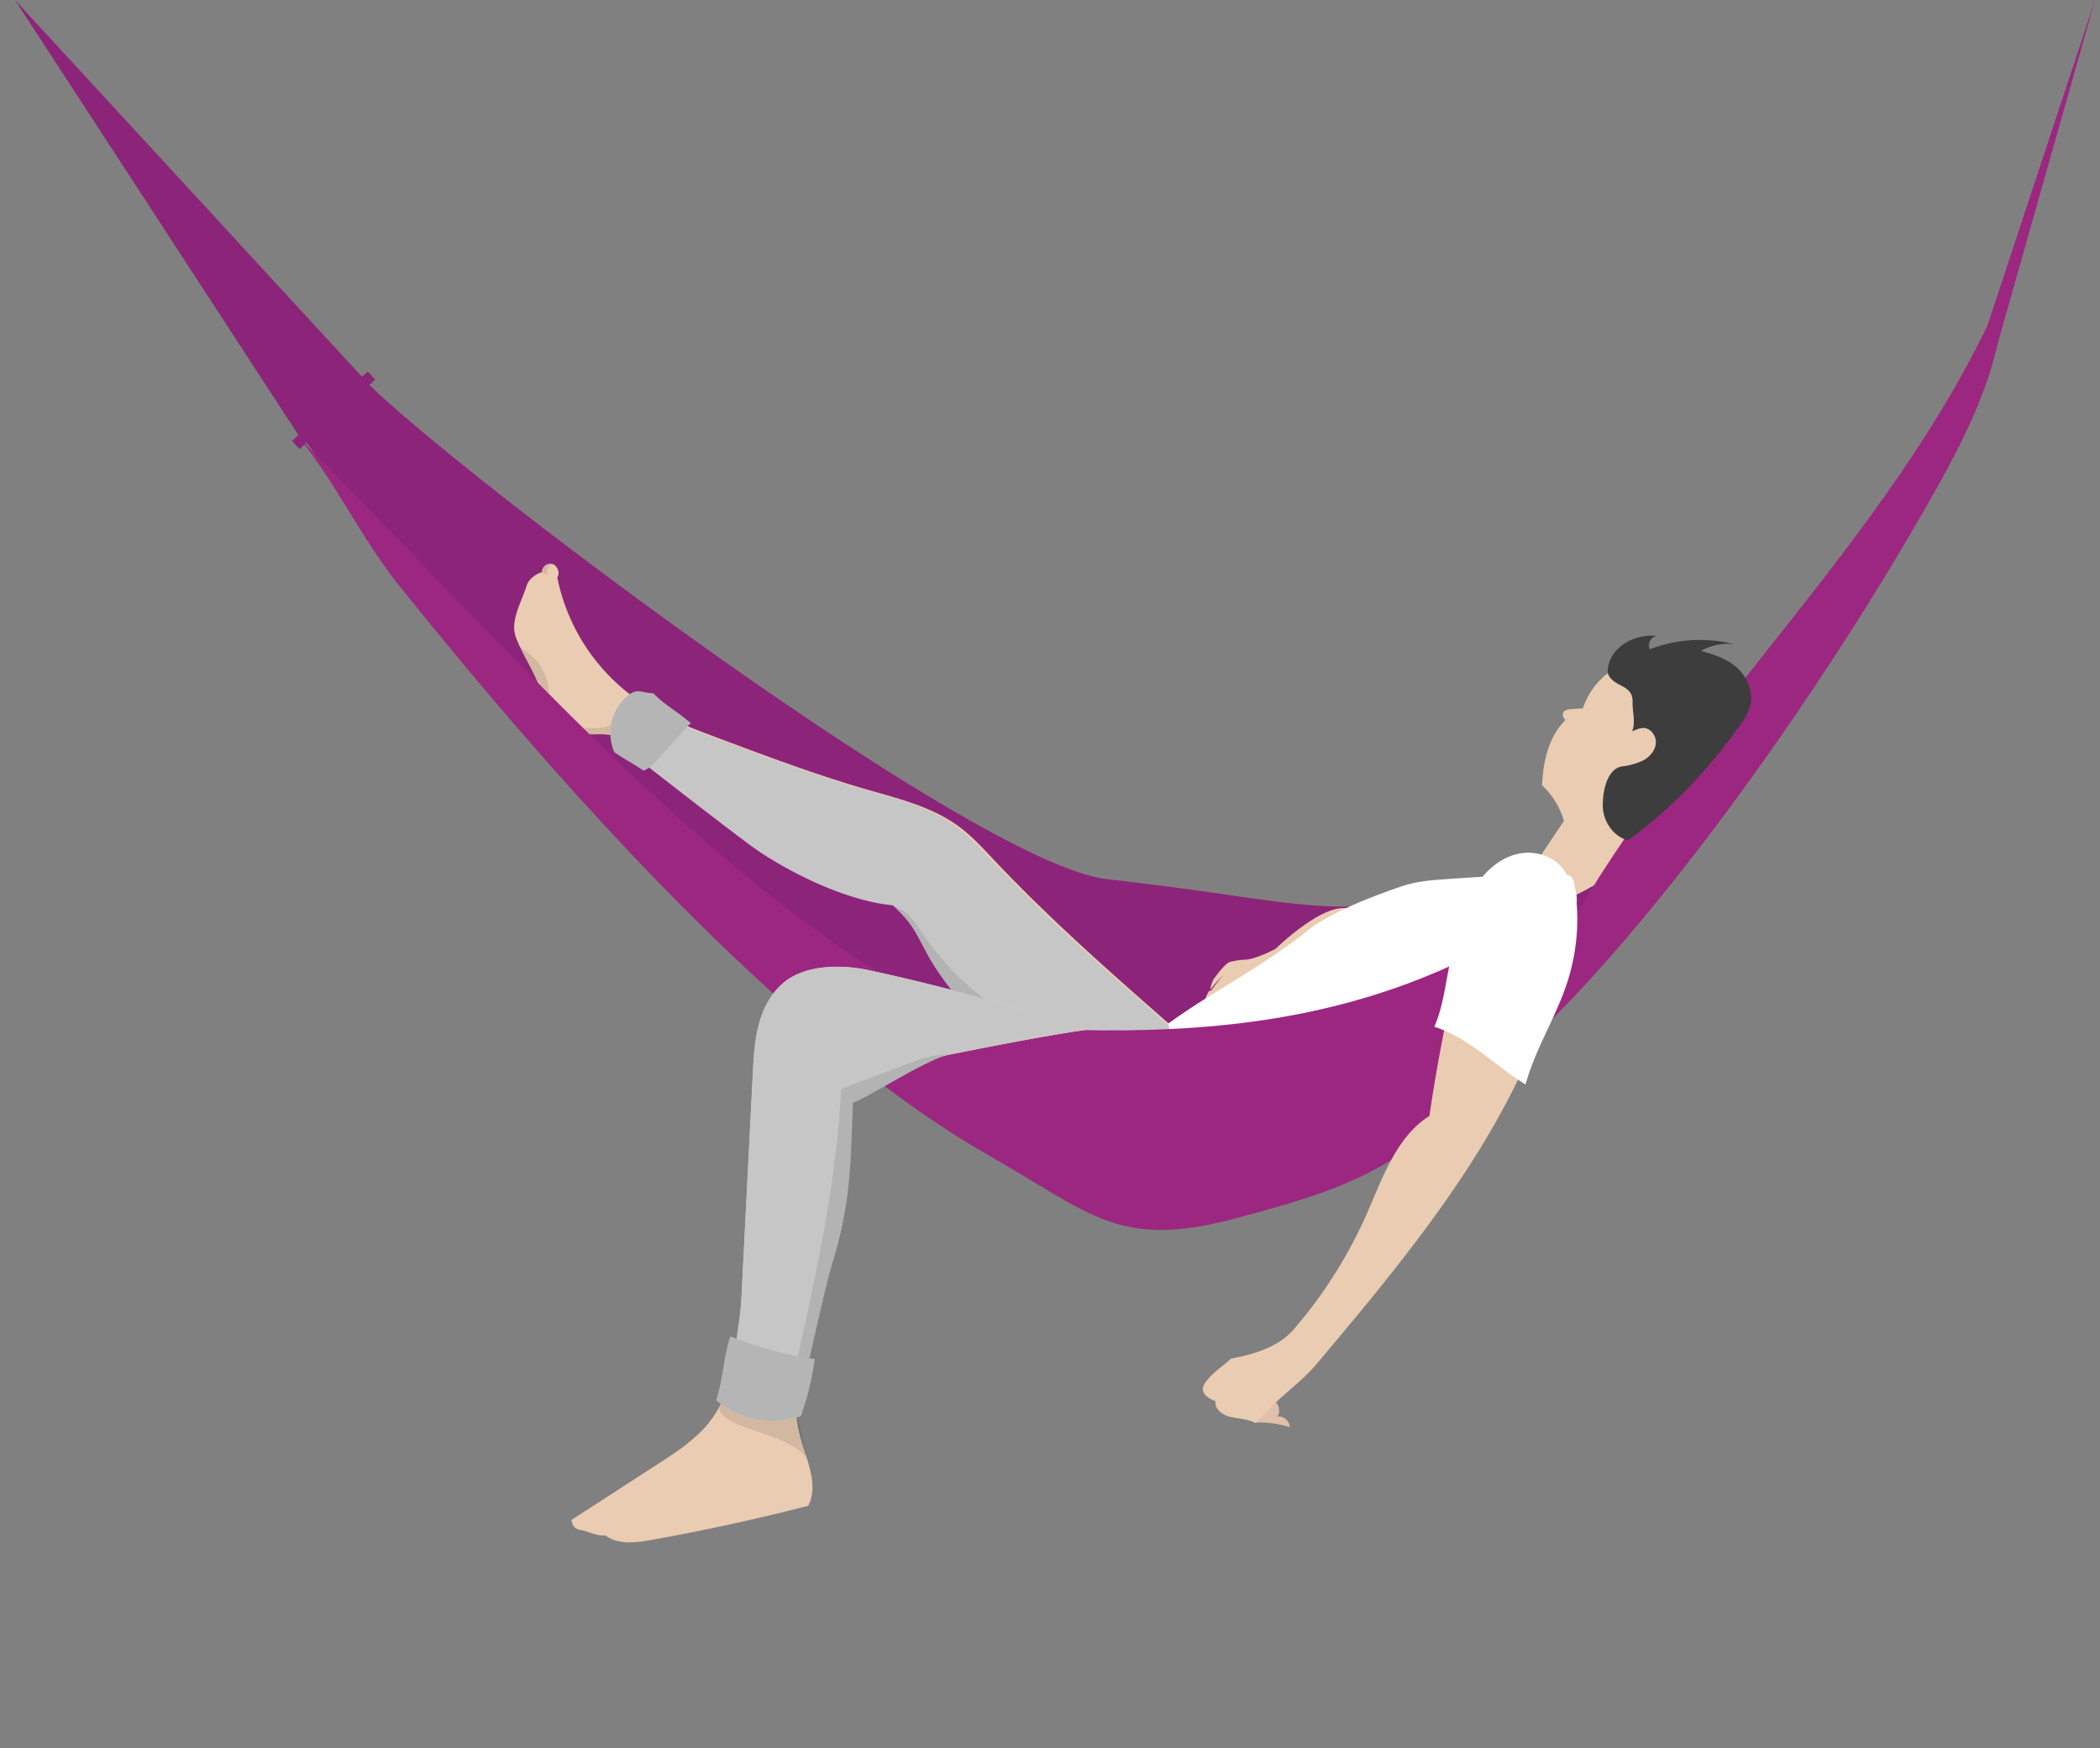 <svg id="Ebene_2" data-name="Ebene 2" xmlns="http://www.w3.org/2000/svg" viewBox="0 0 842 701"><rect x="0" y="0" width="842" height="701" fill="#808080" stroke="none"/><defs><style>.cls-1{fill:#8c2579;}.cls-2{fill:#eaccb2;}.cls-3{fill:#e0c0a9;}.cls-4{fill:#070707;opacity:0.1;}.cls-5{fill:#c6c6c6;}.cls-6{fill:#b5b5b5;}.cls-7{fill:#fff;}.cls-8{fill:#9c2780;}.cls-9{fill:#3d3d3d;}</style></defs><title>Zeichenfläche 1</title><path class="cls-1" d="M121.92,176.2a232.77,232.77,0,0,0,24-24.06c32.66,33.8,244.19,194.39,298.27,200.42,66.83,7.44,82.25,14.63,123.35,8.93S648.7,339.86,680.4,313.1c-27.62,39.24-63.9,72.14-100.1,103.64-13.06,11.37-26.41,22.92-42.31,29.81-14.27,6.17-30,8.29-45.55,8.7-61.36,1.58-121.25-22.92-171.17-58.63s-91-82.21-130.07-129.6C165.53,235.85,146.17,208.49,121.92,176.2Z"/><path class="cls-2" d="M567.62,370.33c-7.44,2.38-16.15,3.45-22,6.3-6.53,3.17-23.73,14.23-24.1,14.11a39.39,39.39,0,0,0-4.39,5.37,91,91,0,0,1-8.31,13.51,8.15,8.15,0,0,1-1.59,1.76,7.84,7.84,0,0,1-1.92,1,22.56,22.56,0,0,0-5.21,2.52c-1.72,1.22-3.18,2.92-4.91,4.13a.58.58,0,0,1-.43.16.83.83,0,0,1-.48-.53,4.32,4.32,0,0,1,.2-3.51,8.62,8.62,0,0,1,2.07-2.48l7.84-7.3c-2.43.93-5,1.37-7.48,2.13a13.66,13.66,0,0,0-6.71,4c-1.7,2-2.86,5-5.18,5.81a1.1,1.1,0,0,1-1.53-.61,1.61,1.61,0,0,1,.33-1.16c.33-.55.63-1.1.93-1.67.21.57.51.76,1,.22,1.19-1.44,1.08-6.13,2.54-7.19a16.64,16.64,0,0,0,4.29-3.93l-4.33,3.9a5.26,5.26,0,0,0-.94,1,7.59,7.59,0,0,0-.73,1.75,29.1,29.1,0,0,1-1.79,4.25,25.27,25.27,0,0,1-.67-4.17,15.29,15.29,0,0,1-.12-1.95,4.26,4.26,0,0,0,1.42-1.76,62.33,62.33,0,0,0,4.94-10,13.27,13.27,0,0,1-3.38,4.45,19.22,19.22,0,0,0-2.22,1.92c-.41.46-.74,3.19-.76,5.41a2.1,2.1,0,0,1-1.49.19c-.48-.07.29-5.39.36-5.72a13.26,13.26,0,0,1,1.8-4.69l.5-.62c-.07.45,0,.68.16.51.63-.56,3.21-4.53,5.13-6.29-1.36.9-4.12,4.33-5.29,5.78a16,16,0,0,1,1.52-4.5c.34-.23,4.34-6.14,6.51-6.77a38.94,38.94,0,0,1,5.43-.85c3,.11,8.39-2.06,12.8-4.35,5.57-5.37,17.2-15,25.3-16.2C543.61,363.23,561.47,367,567.62,370.33Z"/><path class="cls-3" d="M503.47,570.4a39.43,39.43,0,0,1,13.64,1.83c0-2.46-2.5-4.69-4.9-4.17a5,5,0,0,0,0-5,4.6,4.6,0,0,0-4.2-2.27C505.75,563.67,504.68,566.93,503.47,570.4Z"/><path class="cls-2" d="M617.35,343.66l9.71-14.51a31.46,31.46,0,0,0-8.78-14.28c.3-6.18,1.25-12.35,3.81-18s6.9-10.64,12.62-13a29.54,29.54,0,0,1,19.11-18.73c8.81-2.63,18.42-1.59,27,1.61,2.75,1,5.54,2.34,7.36,4.64a15.22,15.22,0,0,1,2.62,6.17c4.22,18.6-6.16,37.53-19.11,51.53a137.45,137.45,0,0,1-43.32,31.45A76.75,76.75,0,0,1,617.35,343.66Z"/><path class="cls-2" d="M471.07,412.56c-7.53,12.42-24.72,14.89-39.15,13.2-13.89-1.64-28.23-5.87-37.89-16-7.72-8.1-11.58-19-16.89-28.84s-13-18.4-21.06-26c-17.37-1.63-35.52-3.52-50.11-13.08-6.48-4.24-12-9.82-17.65-15.05-12.56-11.5-26.91-29.41-43.52-32.06a26.15,26.15,0,0,0-4.77-.33,62.24,62.24,0,0,1-6.82-.13c-3.9-.35-7.62-1.35-10.42-4s-3.95-6-5-9.63c-.55-1.82-1.05-3.67-1.66-5.43-2-5.65-5.29-10.72-7.79-16.14-.53-1.12-1-2.25-1.44-3.4-2.52-6.75,2.13-14,4.27-20.87.73-2.34,3.16-4.32,5.53-5.2l.57-.19a3.4,3.4,0,0,1,4.2-3.29l.33.13c1.8.85,2.87,3.68,1.63,5.22a78.81,78.81,0,0,0,33.9,50.34c9.53,6.21,20.28,10.25,30.93,14.24,19.54,7.32,39.1,14.65,59.14,20.46,13,3.76,26.53,7,37.37,15.13,5.07,3.79,9.37,8.5,13.71,13.1C421.2,368.86,446.16,390.73,471.07,412.56Z"/><path class="cls-4" d="M244.8,294.74a26.15,26.15,0,0,0-4.77-.33,62.24,62.24,0,0,1-6.82-.13,5.72,5.72,0,0,0-.8-2.67,33.52,33.52,0,0,0,9.06.07,6.55,6.55,0,0,0,3.77-1.4A11.44,11.44,0,0,0,244.8,294.74Z"/><path class="cls-4" d="M219.63,282.82a10.94,10.94,0,0,0-1.86-2.15c-.55-1.82-1.05-3.67-1.66-5.43-2-5.65-5.29-10.72-7.79-16.14l.15.15c1.36,1.28,3,2.27,4.41,3.46A20.53,20.53,0,0,1,219.63,282.82Z"/><path class="cls-5" d="M470.07,412.56c-7.53,12.42-24.72,14.89-39.15,13.2-13.89-1.64-28.23-5.87-37.89-16-2.39-2.51-4.81-5.09-7.17-7.74A103.51,103.51,0,0,1,372,383c-5.16-9.55-5.9-12.29-13.49-19.51L358,363c-17.37-1.63-38.44-11.59-53-21.15-6.48-4.24-38.24-29.06-47-35.85-5.52-4.29-6.14-9.46-12.25-10.88a19.85,19.85,0,0,1,3.3-11.15,19.21,19.21,0,0,1,4.06-4.33c1,.76,2.11,1.49,3.2,2.2a115.89,115.89,0,0,0,20,10.05c3.6,1.46,7.26,2.82,10.89,4.19,19.54,7.32,39.1,14.65,59.14,20.46,13,3.76,26.53,7,37.37,15.13,5.07,3.79,9.37,8.5,13.71,13.1C420.2,368.86,445.16,390.73,470.07,412.56Z"/><path class="cls-4" d="M409,408.83a75.08,75.08,0,0,1-7.13-3.69A18.87,18.87,0,0,1,409,408.83Z"/><path class="cls-6" d="M277,290c-1.26.85-7,7.5-11,12-1.84,2-5,6-8,7-3.64-2.56-8.09-4.88-11.73-7.44a19.41,19.41,0,0,1-1.52-7.44,19.85,19.85,0,0,1,3.3-11.15,19.21,19.21,0,0,1,4.06-4.33c3.54-2.78,5.4-.73,9.89-.64C266.37,282.63,271,284.78,277,290Z"/><path class="cls-7" d="M468.34,410.47C487,397,500.4,391.19,522,375c10-9,30.13-16.28,40.25-19.7,5.92-2,12.23-2.44,18.47-2.86l39.46-2.66a15.31,15.31,0,0,1,5.65.32c4.62,1.48,6.74,7.06,6.35,11.9-.48,5.75-3.56,11-7.58,15.18s-9,7.27-13.87,10.28a496.33,496.33,0,0,1-61.31,31.89c-10.18,4.41-20.56,8.48-31.36,11-8.56,2-17.53,3.08-26.16,1.35s-16.93-6.52-21.43-14.09C468.9,415,469.41,413.36,468.34,410.47Z"/><path class="cls-8" d="M119.75,175.25l64.1,66c47.32,48.71,95,97.72,150.5,136.87,14.07,9.93,28.88,19.32,45.41,24.14C395,406.68,416.11,412.65,432,413c51.3,1.12,99.51-3.72,146.5-24.34,17.53-7.7,34.19-18.36,53.12-21.31C682,281,764,209,803.42,116.05c-.24,31.25-15.68,60.1-31.18,87.23C733.78,270.65,673,359,618,413c-53.67,52.69-64,60-122.78,75.57C448.63,500.92,438,487,396,463c-83.47-47.7-175.18-152.48-235.48-227.58C144.76,215.79,135.51,194.88,119.75,175.25Z"/><path class="cls-2" d="M435,413c-16.66,2.4-38.06,6.65-54.58,9.91-9,1.78-39.27,8.58-42.16,8.6a157.36,157.36,0,0,1-4.08,73.21c-6.83,22.74-19,45.69-13.94,68.9,2.17,10,8.52,21,3.83,30.14q-31.05,8-62.65,13.66c-6.33,1.14-13.58,2.11-18.69-1.79-3,.44-7-1.67-10-2.17-2.28-.37-3.18-1.68-3.62-4l34.68-22.45c7.35-4.76,14.83-9.63,20.33-16.44,10.92-13.52,12.26-32.16,13.14-49.51q2.28-45.15,4.57-90.28c.38-7.41.77-14.9,3-22s6.56-13.77,13.08-17.3c8.59-4.65,20.53-4.58,30.1-2.56A769.38,769.38,0,0,1,435,413Z"/><path class="cls-4" d="M401.83,405.14c-5-1.48-10.61-1.55-16-3.12A103.51,103.51,0,0,1,372,383c-5.16-9.55-5.9-12.29-13.49-19.51,4.69,1.09,8,5.8,10.77,9.94C377.85,386.07,388.7,397.48,401.83,405.14Z"/><path class="cls-4" d="M319.11,564.92a126,126,0,0,1-28.85-3.58c-.76,1.22-1.24,2.38-2,3.6,1.49,3.84,5.81,5.63,9.69,7l9.16,3.25c5.92,2.11,12.25,4.53,16.29,9.16Z"/><path class="cls-5" d="M435,413c-16.66,2.4-38.06,6.65-54.58,9.91a27.31,27.31,0,0,0-5.11,1.74C364,429.49,344.46,442,342,442c-1,24-.72,39.09-7.82,62.72-2.25,7.5-6.26,24.95-9.58,39.84-2.46,11-4.53,20.67-5.22,23.79a35.32,35.32,0,0,1-30.31-5.4c4.05-7.85,7.9-36.58,8.17-41.84q2.28-45.15,4.57-90.28c.38-7.41.77-14.9,3-22s6.56-13.77,13.08-17.3c8.59-4.65,20.53-4.58,30.1-2.56A769.38,769.38,0,0,1,435,413Z"/><path class="cls-4" d="M379,422.93c-1.21.59-2.46,1.14-3.69,1.72C364,429.49,344.46,442,342,442c-1,24-.72,39.09-7.82,62.72-2.25,7.5-6.26,24.95-9.58,39.84A29.56,29.56,0,0,1,319,548.1c8.09-36.87,16.47-73.77,18.24-111.47l26.24-9.9C368.51,424.84,373.65,422.93,379,422.93Z"/><path class="cls-2" d="M503.38,570.58l6.69-6.78c5.43-5.51,12.58-10.66,17.56-16.57C575,491,621,435,630.84,360.78c1-7.75-6.77-14.76-14.32-16.76a19.88,19.88,0,0,0-20.74,7.49c-2.55,3.58-3.8,7.89-5,12.12a692.34,692.34,0,0,0-17.66,83.82c-12.93,8.18-18.54,24.15-24.64,38.18A186.18,186.18,0,0,1,518.75,533c-6.14,7.12-16,10.06-25.24,11.77-3.23,3.12-7.5,5.71-10.08,9.39a5.75,5.75,0,0,0-1.1,2.23c-.46,2.66,2.55,4.47,5.05,5.46-.55,3,2.88,5.61,5.89,6.26S500.7,569.05,503.38,570.58Z"/><path class="cls-6" d="M326.68,544.94a113.23,113.23,0,0,1-5.59,22.86c-.56.2-1.13.38-1.71.55a35.32,35.32,0,0,1-30.31-5.4c-.66-.48-1.31-1-1.93-1.53,2.59-7.27,3.1-18.33,5.7-25.61q1.59.65,3.21,1.26a138.36,138.36,0,0,0,25.35,7Q324,544.6,326.68,544.94Z"/><path class="cls-9" d="M652.65,336.91c-5.79-1.55-9.8-7.48-10-13.47s1.72-15.15,7.62-16.13a26.63,26.63,0,0,0,8.55-2.4c2.62-1.41,4.84-3.92,5.09-6.88s-2.05-6.14-5-6.14c-1.57,0-3,.8-4.5,1.29,1.45-3.31.11-7.85.17-11.46a7.68,7.68,0,0,0-.43-3.09c-.9-2.2-3.3-3.29-5.39-4.42s-4.28-2.94-4.14-5.31c.51-9.19,10.49-14.87,19.64-13.94a3.87,3.87,0,0,0-2.76,5.38,55.54,55.54,0,0,1,33.9-2A21.22,21.22,0,0,0,682,261c5.33,1.45,10.79,3.22,14.76,7s6.38,9.63,5,15a23.59,23.59,0,0,1-4.09,7.73C685,308.62,670.44,324.2,652.65,336.91Z"/><path class="cls-7" d="M628.17,350.75c-3.17-6.55-11.28-9.8-18.46-8.6s-13.32,6.16-17.39,12.19-6.34,13.09-8.21,20.13q-2,7.68-3.54,15.5c-1.4,7.36-2.47,14.88-5.48,21.74,13.8,4.29,24.25,15.59,36.58,23.12,4.06-14.74,12.41-27.2,17-41.79a82.35,82.35,0,0,0,2.89-36.41C631.13,353.8,631,351.18,628.17,350.75Z"/><path class="cls-2" d="M634.42,284l-4.65.37a4.1,4.1,0,0,0-2.6.82c-1.3,1.26-.12,3.78,1.67,4s3.47-1.18,4.1-2.87c.33-.89.55-2,1.4-2.37"/><polygon class="cls-1" points="120 175 6 0 146 152 120 175"/><polygon class="cls-8" points="796.9 152.14 840 0 796.9 130.43 796.9 152.14"/><rect class="cls-1" x="113.14" y="162.29" width="41.23" height="4.45" transform="translate(-76.02 133.69) rotate(-42.53)"/><path class="cls-4" d="M221.78,226.28a2.61,2.61,0,0,0-1.85,1.05,3.64,3.64,0,0,0-.49,2.95,18.1,18.1,0,0,0-2.76-.65l.57-.19a3.4,3.4,0,0,1,4.2-3.29Z"/></svg>